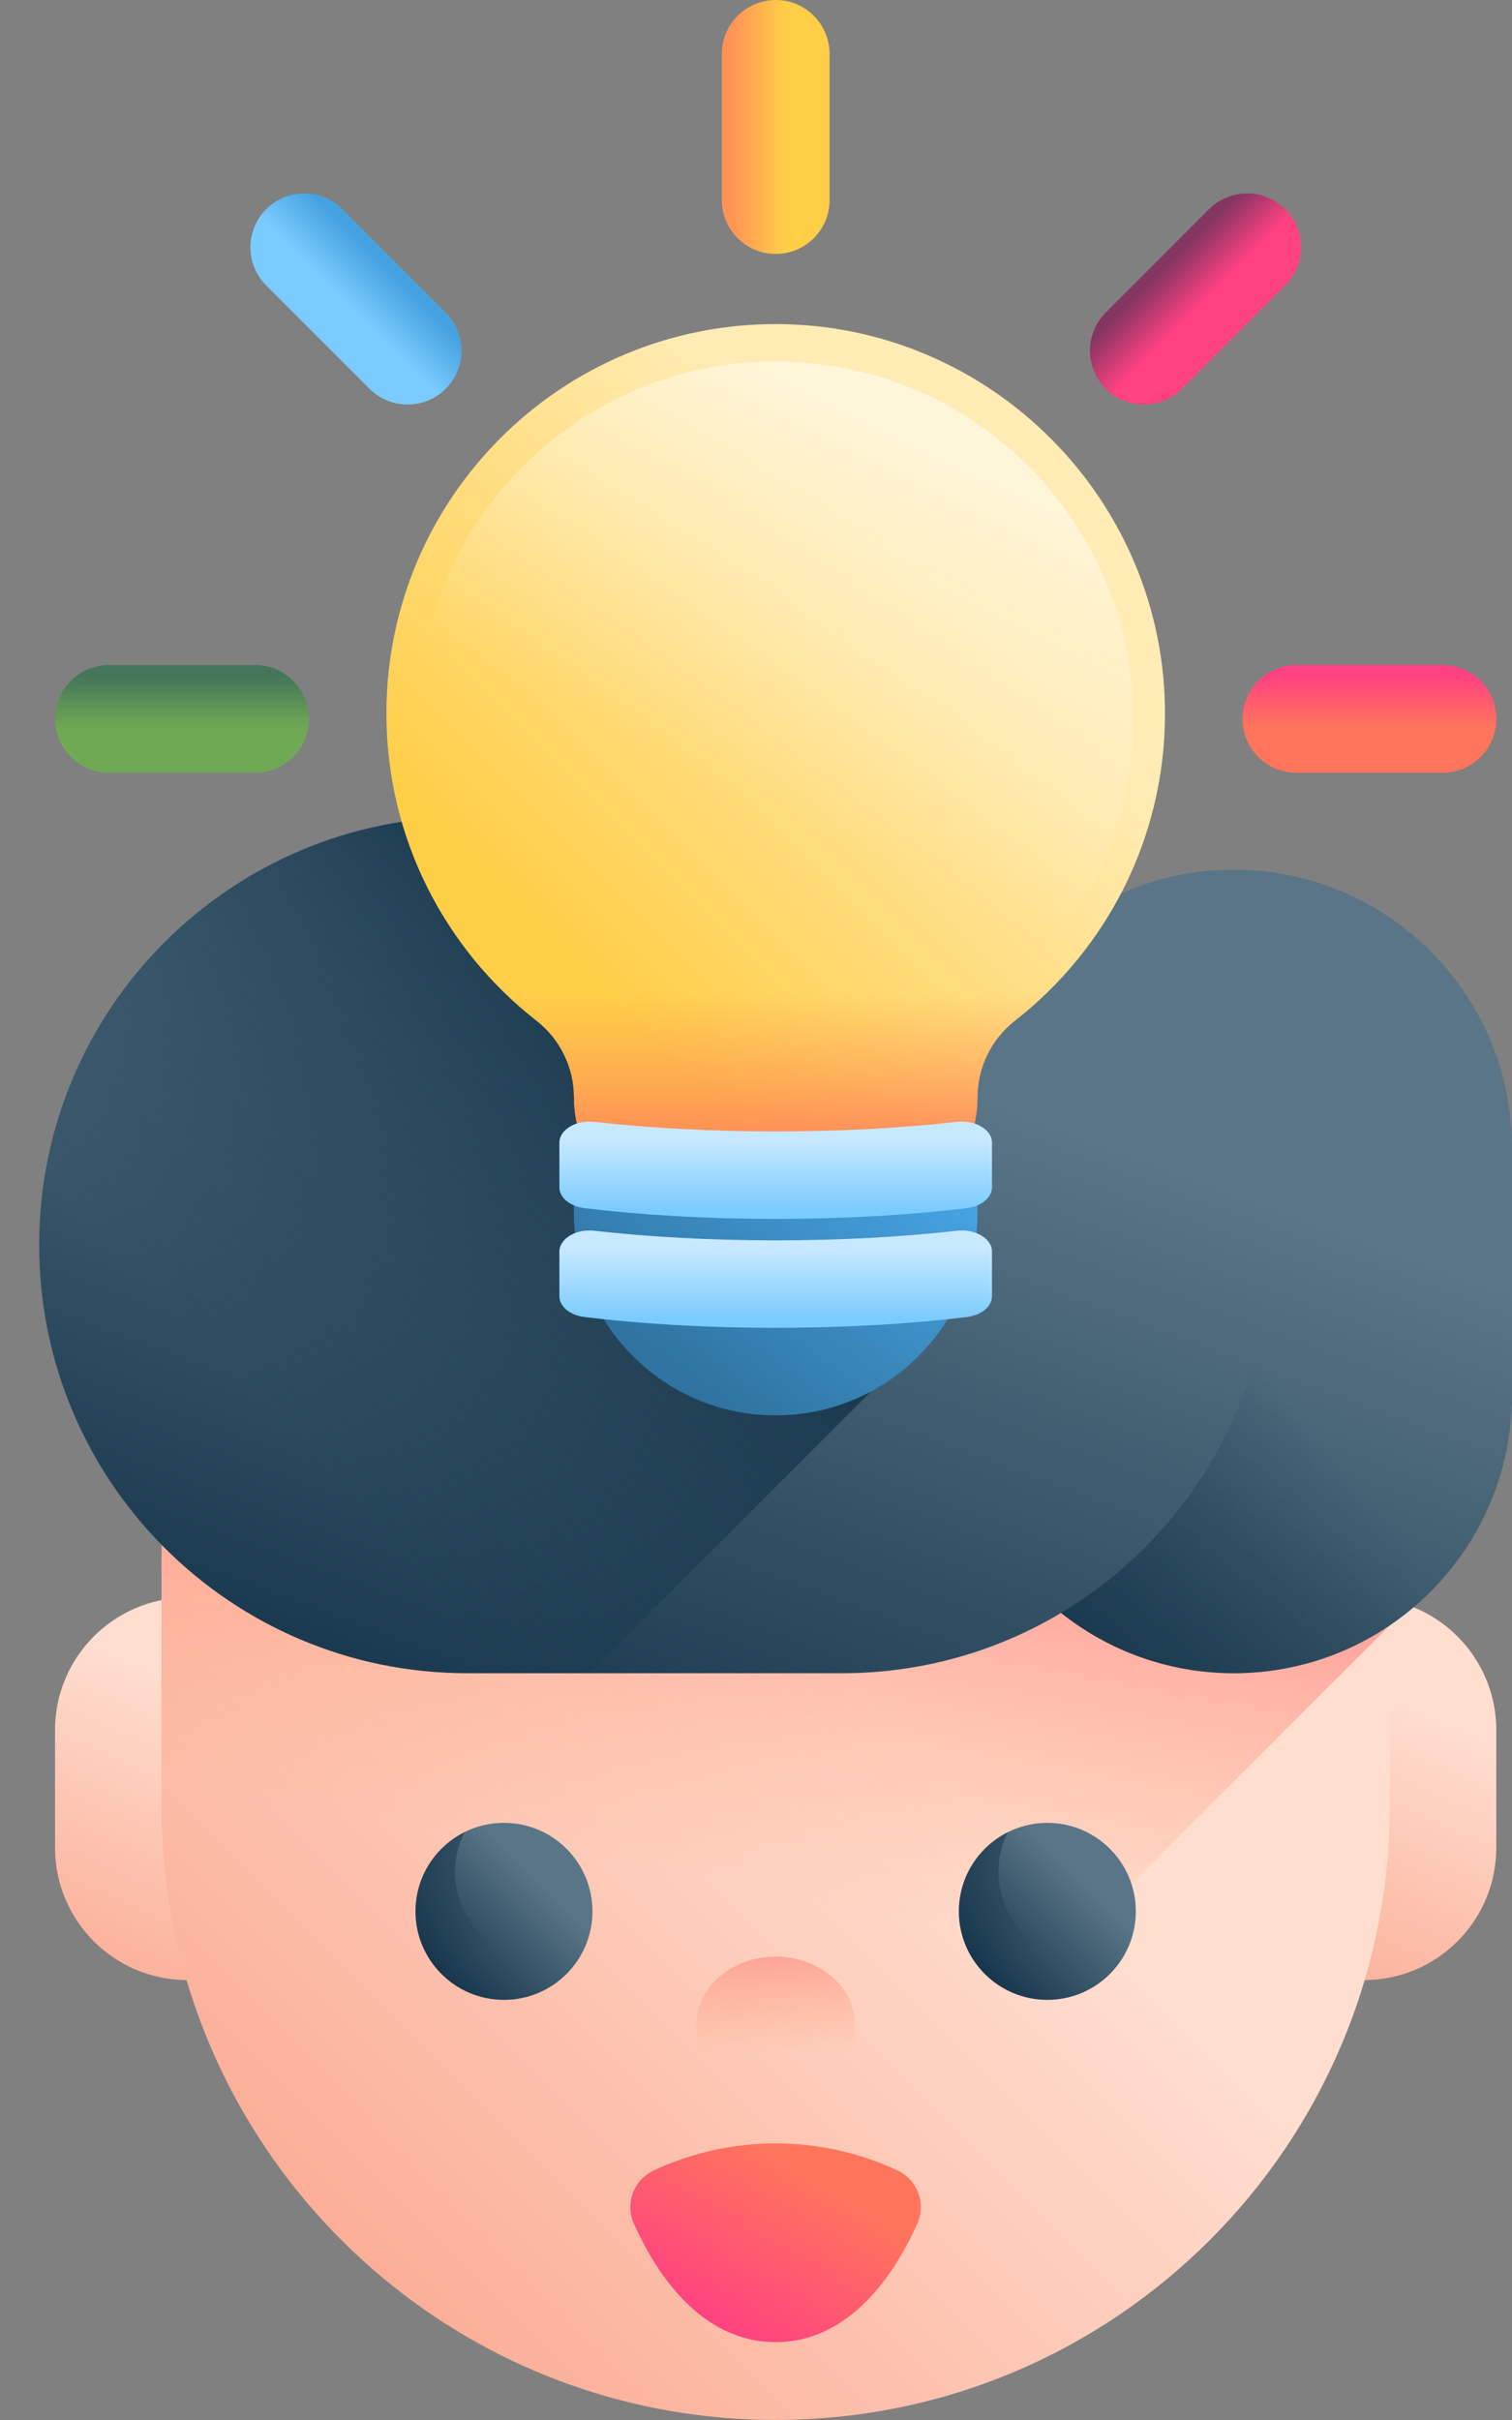 <?xml version="1.0" encoding="UTF-8"?> <svg xmlns="http://www.w3.org/2000/svg" width="30" height="48" viewBox="0 0 30 48" fill="none"><rect x="0" y="0" width="30" height="48" fill="#808080" stroke="none"/><path d="M29.688 36.648V34.315C29.688 32.864 28.511 31.688 27.06 31.688C25.609 31.688 24.433 32.864 24.433 34.315V36.648C24.433 38.099 25.609 39.275 27.06 39.275C28.511 39.275 29.688 38.099 29.688 36.648Z" fill="url(#paint0_linear_572_1678)"></path><path d="M6.347 36.648V34.315C6.347 32.864 5.17 31.688 3.719 31.688C2.268 31.688 1.092 32.864 1.092 34.315V36.648C1.092 38.099 2.268 39.275 3.719 39.275C5.17 39.275 6.347 38.099 6.347 36.648Z" fill="url(#paint1_linear_572_1678)"></path><path d="M15.389 47.999C22.119 47.999 27.575 42.544 27.575 35.813V31.061C27.575 24.331 22.119 18.875 15.389 18.875C8.659 18.875 3.204 24.331 3.204 31.061V35.813C3.204 42.544 8.659 47.999 15.389 47.999Z" fill="url(#paint2_linear_572_1678)"></path><path d="M15.389 18.875C22.119 18.875 27.575 24.331 27.575 31.061V32.241L12.231 47.585C7.032 46.194 3.204 41.451 3.204 35.813V31.061C3.204 24.331 8.659 18.875 15.389 18.875Z" fill="url(#paint3_linear_572_1678)"></path><path d="M9.271 16.201H16.706C18.633 16.201 20.41 16.843 21.835 17.925C22.621 17.495 23.522 17.25 24.481 17.25C27.529 17.25 30 19.721 30 22.769V27.669C30 30.717 27.529 33.188 24.481 33.188C23.185 33.188 21.994 32.74 21.053 31.992C19.781 32.752 18.295 33.188 16.706 33.188H9.271C4.58 33.188 0.777 29.385 0.777 24.695C0.777 20.004 4.58 16.201 9.271 16.201Z" fill="url(#paint4_linear_572_1678)"></path><path d="M25.199 24.694C25.199 21.931 23.879 19.476 21.835 17.925C22.621 17.495 23.522 17.25 24.481 17.25C27.529 17.25 30 19.721 30 22.769V27.669C30 30.717 27.529 33.188 24.481 33.188C23.185 33.188 21.994 32.74 21.053 31.992C23.536 30.51 25.199 27.797 25.199 24.694Z" fill="url(#paint5_linear_572_1678)"></path><path d="M19.025 37.912C19.025 38.881 19.811 39.667 20.781 39.667C21.75 39.667 22.536 38.881 22.536 37.912C22.536 36.942 21.75 36.156 20.781 36.156C19.811 36.156 19.025 36.942 19.025 37.912Z" fill="url(#paint6_linear_572_1678)"></path><path d="M19.996 36.342C19.877 36.578 19.811 36.845 19.811 37.127C19.811 38.097 20.597 38.883 21.566 38.883C21.849 38.883 22.115 38.816 22.352 38.698C22.063 39.273 21.468 39.668 20.781 39.668C19.811 39.668 19.026 38.882 19.026 37.912C19.026 37.225 19.421 36.63 19.996 36.342Z" fill="url(#paint7_linear_572_1678)"></path><path d="M8.244 37.912C8.244 38.881 9.03 39.667 9.999 39.667C10.969 39.667 11.755 38.881 11.755 37.912C11.755 36.942 10.969 36.156 9.999 36.156C9.03 36.156 8.244 36.942 8.244 37.912Z" fill="url(#paint8_linear_572_1678)"></path><path d="M9.215 36.342C9.096 36.578 9.029 36.845 9.029 37.127C9.029 38.097 9.815 38.883 10.785 38.883C11.067 38.883 11.334 38.816 11.57 38.698C11.282 39.273 10.687 39.668 10 39.668C9.03 39.668 8.244 38.882 8.244 37.912C8.244 37.225 8.639 36.63 9.215 36.342Z" fill="url(#paint9_linear_572_1678)"></path><path d="M12.971 43.05C14.504 42.335 16.274 42.335 17.807 43.05C18.203 43.235 18.38 43.704 18.202 44.103C17.794 45.017 16.91 46.455 15.389 46.455C13.868 46.455 12.984 45.017 12.576 44.103C12.398 43.704 12.575 43.235 12.971 43.05Z" fill="url(#paint10_linear_572_1678)"></path><path d="M15.39 41.521C14.52 41.521 13.815 40.914 13.815 40.165C13.815 39.416 14.52 38.809 15.39 38.809C16.26 38.809 16.965 39.416 16.965 40.165C16.965 40.914 16.26 41.521 15.39 41.521Z" fill="url(#paint11_linear_572_1678)"></path><path d="M9.272 16.201H16.707C16.901 16.201 17.094 16.209 17.285 16.222V27.596L11.694 33.188H9.272C4.581 33.188 0.778 29.385 0.778 24.695C0.778 20.004 4.581 16.201 9.272 16.201Z" fill="url(#paint12_linear_572_1678)"></path><path d="M7.667 14.152C7.667 9.881 11.133 6.42 15.406 6.428C19.668 6.436 23.14 9.936 23.115 14.198C23.101 16.655 21.939 18.84 20.139 20.245C19.669 20.612 19.394 21.174 19.394 21.769C19.394 23.053 18.353 24.094 17.07 24.094H13.713C12.429 24.094 11.388 23.053 11.388 21.769V21.769C11.388 21.174 11.114 20.612 10.644 20.246C8.832 18.832 7.667 16.628 7.667 14.152Z" fill="url(#paint13_linear_572_1678)"></path><path d="M21.835 18.412C21.372 19.111 20.799 19.731 20.139 20.245C19.669 20.612 19.395 21.174 19.395 21.77C19.395 23.053 18.354 24.094 17.07 24.094H13.713C12.429 24.094 11.388 23.053 11.388 21.77V21.769C11.388 21.174 11.114 20.612 10.645 20.246C9.985 19.732 9.411 19.112 8.948 18.412H21.835V18.412Z" fill="url(#paint14_linear_572_1678)"></path><path d="M15.391 21.351C11.475 21.351 8.3 18.176 8.3 14.259C8.3 10.343 11.475 7.168 15.391 7.168C19.308 7.168 22.482 10.343 22.482 14.259C22.482 18.176 19.308 21.351 15.391 21.351Z" fill="url(#paint15_linear_572_1678)"></path><path d="M15.39 28.074C17.601 28.074 19.394 26.281 19.394 24.07V23.039H11.387V24.07C11.387 26.281 13.18 28.074 15.39 28.074Z" fill="url(#paint16_linear_572_1678)"></path><path d="M19.682 22.663V23.552C19.682 23.755 19.471 23.928 19.183 23.963C18.066 24.099 16.771 24.177 15.39 24.177C14.009 24.177 12.714 24.099 11.597 23.963C11.309 23.928 11.099 23.755 11.099 23.552V22.663C11.099 22.406 11.43 22.21 11.795 22.252C12.866 22.373 14.09 22.442 15.39 22.442C16.691 22.442 17.915 22.373 18.986 22.252C19.351 22.21 19.682 22.406 19.682 22.663Z" fill="url(#paint17_linear_572_1678)"></path><path d="M19.682 24.824V25.712C19.682 25.915 19.471 26.088 19.183 26.123C18.066 26.259 16.771 26.337 15.39 26.337C14.009 26.337 12.714 26.259 11.597 26.123C11.309 26.088 11.099 25.915 11.099 25.712V24.824C11.099 24.567 11.43 24.37 11.795 24.412C12.866 24.533 14.09 24.602 15.39 24.602C16.691 24.602 17.915 24.533 18.986 24.412C19.351 24.37 19.682 24.567 19.682 24.824Z" fill="url(#paint18_linear_572_1678)"></path><path d="M6.131 14.259C6.131 13.668 5.652 13.19 5.062 13.19H2.163C1.573 13.19 1.094 13.668 1.094 14.259C1.094 14.849 1.573 15.328 2.163 15.328H5.062C5.652 15.328 6.131 14.849 6.131 14.259Z" fill="url(#paint19_linear_572_1678)"></path><path d="M29.689 14.259C29.689 13.668 29.211 13.19 28.62 13.19H25.722C25.131 13.19 24.653 13.668 24.653 14.259C24.653 14.849 25.131 15.328 25.722 15.328H28.62C29.211 15.328 29.689 14.849 29.689 14.259Z" fill="url(#paint20_linear_572_1678)"></path><path d="M8.843 7.711C9.261 7.293 9.261 6.616 8.843 6.199L6.794 4.149C6.376 3.732 5.699 3.732 5.282 4.149C4.864 4.567 4.864 5.244 5.282 5.661L7.331 7.711C7.749 8.128 8.426 8.128 8.843 7.711Z" fill="url(#paint21_linear_572_1678)"></path><path d="M25.501 4.149C25.084 3.732 24.407 3.732 23.989 4.149L21.94 6.199C21.522 6.616 21.522 7.293 21.94 7.711C22.357 8.128 23.034 8.128 23.452 7.711L25.501 5.661C25.919 5.244 25.919 4.567 25.501 4.149Z" fill="url(#paint22_linear_572_1678)"></path><path d="M15.391 0C14.8 0 14.322 0.479 14.322 1.069V3.968C14.322 4.558 14.8 5.037 15.391 5.037C15.981 5.037 16.46 4.558 16.46 3.968V1.069C16.46 0.479 15.981 0 15.391 0V0Z" fill="url(#paint23_linear_572_1678)"></path><defs><linearGradient id="paint0_linear_572_1678" x1="27.841" y1="33.73" x2="24.945" y2="40.225" gradientUnits="userSpaceOnUse"><stop stop-color="#FFDECF"></stop><stop offset="1" stop-color="#FAA68E"></stop></linearGradient><linearGradient id="paint1_linear_572_1678" x1="4.5" y1="33.73" x2="1.604" y2="40.225" gradientUnits="userSpaceOnUse"><stop stop-color="#FFDECF"></stop><stop offset="1" stop-color="#FAA68E"></stop></linearGradient><linearGradient id="paint2_linear_572_1678" x1="16.151" y1="32.675" x2="3.738" y2="45.089" gradientUnits="userSpaceOnUse"><stop stop-color="#FFDECF"></stop><stop offset="1" stop-color="#FAA68E"></stop></linearGradient><linearGradient id="paint3_linear_572_1678" x1="14.246" y1="37.335" x2="16.888" y2="22.907" gradientUnits="userSpaceOnUse"><stop stop-color="#FF9356" stop-opacity="0"></stop><stop offset="1" stop-color="#FF4181"></stop></linearGradient><linearGradient id="paint4_linear_572_1678" x1="17.225" y1="20.946" x2="10.748" y2="38.472" gradientUnits="userSpaceOnUse"><stop stop-color="#5A7587"></stop><stop offset="1" stop-color="#092A40"></stop></linearGradient><linearGradient id="paint5_linear_572_1678" x1="23.877" y1="25.793" x2="15.952" y2="32.423" gradientUnits="userSpaceOnUse"><stop stop-color="#092A40" stop-opacity="0"></stop><stop offset="1" stop-color="#092A40"></stop></linearGradient><linearGradient id="paint6_linear_572_1678" x1="21.437" y1="37.255" x2="19.164" y2="39.529" gradientUnits="userSpaceOnUse"><stop stop-color="#5A7587"></stop><stop offset="1" stop-color="#092A40"></stop></linearGradient><linearGradient id="paint7_linear_572_1678" x1="20.72" y1="38.585" x2="18.307" y2="34.097" gradientUnits="userSpaceOnUse"><stop stop-color="#092A40" stop-opacity="0"></stop><stop offset="1" stop-color="#092A40"></stop></linearGradient><linearGradient id="paint8_linear_572_1678" x1="10.656" y1="37.255" x2="8.382" y2="39.529" gradientUnits="userSpaceOnUse"><stop stop-color="#5A7587"></stop><stop offset="1" stop-color="#092A40"></stop></linearGradient><linearGradient id="paint9_linear_572_1678" x1="9.939" y1="38.585" x2="7.526" y2="34.097" gradientUnits="userSpaceOnUse"><stop stop-color="#092A40" stop-opacity="0"></stop><stop offset="1" stop-color="#092A40"></stop></linearGradient><linearGradient id="paint10_linear_572_1678" x1="15.848" y1="43.032" x2="14.046" y2="46.096" gradientUnits="userSpaceOnUse"><stop stop-color="#FF755C"></stop><stop offset="1" stop-color="#FF4181"></stop></linearGradient><linearGradient id="paint11_linear_572_1678" x1="15.39" y1="40.714" x2="15.39" y2="36.408" gradientUnits="userSpaceOnUse"><stop stop-color="#FF9356" stop-opacity="0"></stop><stop offset="1" stop-color="#FF4181"></stop></linearGradient><linearGradient id="paint12_linear_572_1678" x1="5.219" y1="27.961" x2="15.316" y2="18.893" gradientUnits="userSpaceOnUse"><stop stop-color="#092A40" stop-opacity="0"></stop><stop offset="1" stop-color="#092A40"></stop></linearGradient><linearGradient id="paint13_linear_572_1678" x1="18.748" y1="11.624" x2="11.277" y2="19.096" gradientUnits="userSpaceOnUse"><stop stop-color="#FFEBB4"></stop><stop offset="1" stop-color="#FFCE47"></stop></linearGradient><linearGradient id="paint14_linear_572_1678" x1="15.391" y1="19.678" x2="15.391" y2="23.337" gradientUnits="userSpaceOnUse"><stop stop-color="#FF9356" stop-opacity="0"></stop><stop offset="1" stop-color="#FF755C"></stop></linearGradient><linearGradient id="paint15_linear_572_1678" x1="14.659" y1="15.734" x2="18.206" y2="8.588" gradientUnits="userSpaceOnUse"><stop stop-color="#FFEBB4" stop-opacity="0"></stop><stop offset="1" stop-color="#FFF5D9"></stop></linearGradient><linearGradient id="paint16_linear_572_1678" x1="16.787" y1="22.308" x2="13.225" y2="27.16" gradientUnits="userSpaceOnUse"><stop stop-color="#45A2E0"></stop><stop offset="1" stop-color="#2F73A0"></stop></linearGradient><linearGradient id="paint17_linear_572_1678" x1="15.39" y1="22.603" x2="15.39" y2="24.014" gradientUnits="userSpaceOnUse"><stop stop-color="#C7E9FF"></stop><stop offset="1" stop-color="#7ACBFF"></stop></linearGradient><linearGradient id="paint18_linear_572_1678" x1="15.39" y1="24.763" x2="15.39" y2="26.174" gradientUnits="userSpaceOnUse"><stop stop-color="#C7E9FF"></stop><stop offset="1" stop-color="#7ACBFF"></stop></linearGradient><linearGradient id="paint19_linear_572_1678" x1="3.612" y1="14.447" x2="3.612" y2="13.395" gradientUnits="userSpaceOnUse"><stop stop-color="#6FA953"></stop><stop offset="1" stop-color="#43765A"></stop></linearGradient><linearGradient id="paint20_linear_572_1678" x1="27.171" y1="14.447" x2="27.171" y2="13.395" gradientUnits="userSpaceOnUse"><stop stop-color="#FF755C"></stop><stop offset="1" stop-color="#FF4181"></stop></linearGradient><linearGradient id="paint21_linear_572_1678" x1="6.934" y1="6.053" x2="7.678" y2="5.309" gradientUnits="userSpaceOnUse"><stop stop-color="#7ACBFF"></stop><stop offset="1" stop-color="#45A2E0"></stop></linearGradient><linearGradient id="paint22_linear_572_1678" x1="23.84" y1="6.047" x2="23.096" y2="5.303" gradientUnits="userSpaceOnUse"><stop stop-color="#FF4181"></stop><stop offset="1" stop-color="#843561"></stop></linearGradient><linearGradient id="paint23_linear_572_1678" x1="15.579" y1="2.518" x2="14.527" y2="2.518" gradientUnits="userSpaceOnUse"><stop stop-color="#FFCE47"></stop><stop offset="1" stop-color="#FF9356"></stop></linearGradient></defs></svg> 